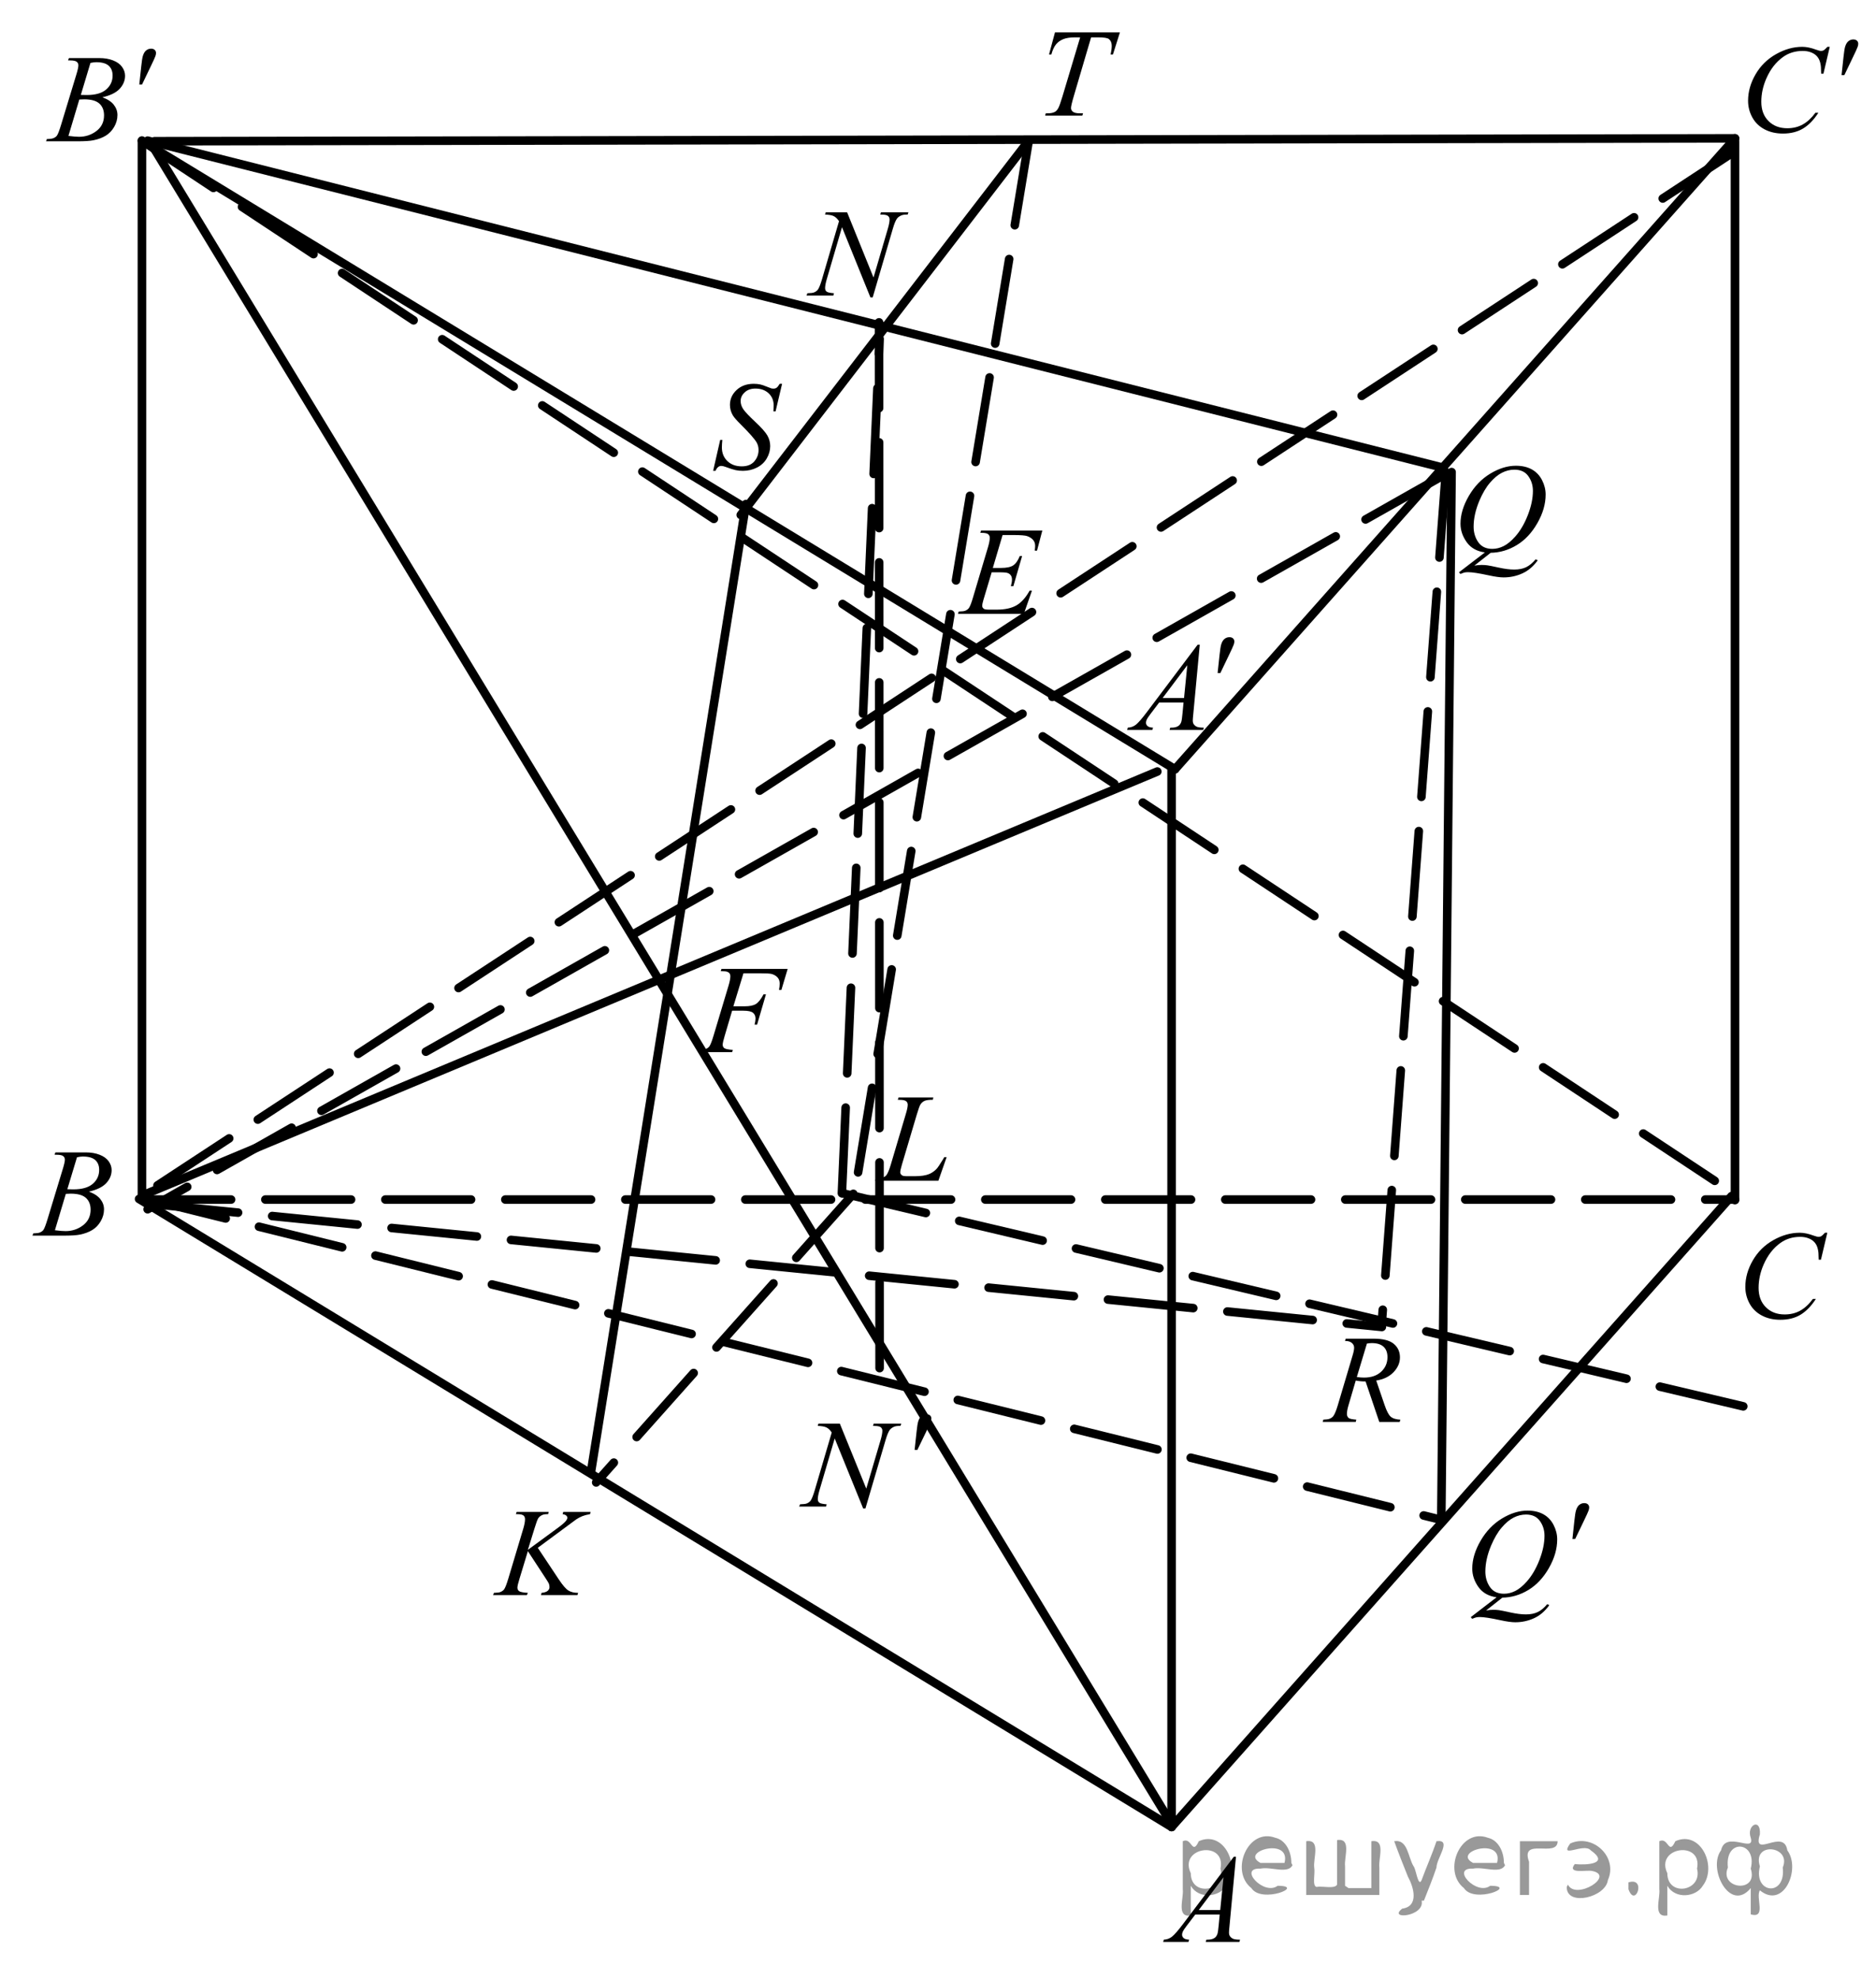 <?xml version="1.0" encoding="utf-8"?>
<!-- Generator: Adobe Illustrator 16.0.0, SVG Export Plug-In . SVG Version: 6.00 Build 0)  -->
<!DOCTYPE svg PUBLIC "-//W3C//DTD SVG 1.1//EN" "http://www.w3.org/Graphics/SVG/1.1/DTD/svg11.dtd">
<svg version="1.1" id="Слой_1" xmlns="http://www.w3.org/2000/svg" xmlns:xlink="http://www.w3.org/1999/xlink" x="0px" y="0px"
	 width="164.16px" height="173.179px" viewBox="0 0 164.16 173.179" enable-background="new 0 0 164.16 173.179"
	 xml:space="preserve">
<g>
	<defs>
		<rect id="SVGID_1_" x="0.87" y="0.106" width="164.16" height="171.839"/>
	</defs>
	<clipPath id="SVGID_2_">
		<use xlink:href="#SVGID_1_"  overflow="visible"/>
	</clipPath>
	<g clip-path="url(#SVGID_2_)">
	</g>
</g>
<line fill="none" stroke="#000000" stroke-width="0.75" stroke-linecap="round" stroke-linejoin="round" stroke-miterlimit="8" x1="13.521" y1="12.356" x2="151.82" y2="12.106"/>
<line fill="none" stroke="#000000" stroke-width="0.75" stroke-linecap="round" stroke-linejoin="round" stroke-miterlimit="8" x1="102.82" y1="67.306" x2="151.82" y2="12.106"/>
<line fill="none" stroke="#000000" stroke-width="0.75" stroke-linecap="round" stroke-linejoin="round" stroke-miterlimit="8" x1="102.82" y1="67.306" x2="12.47" y2="12.356"/>
<line fill="none" stroke="#000000" stroke-width="0.75" stroke-linecap="round" stroke-linejoin="round" stroke-miterlimit="8" x1="151.82" y1="105.005" x2="151.82" y2="12.356"/>
<line fill="none" stroke="#000000" stroke-width="0.75" stroke-linecap="round" stroke-linejoin="round" stroke-miterlimit="8" stroke-dasharray="7.5,3" x1="12.72" y1="104.957" x2="151.82" y2="104.957"/>
<line fill="none" stroke="#000000" stroke-width="0.75" stroke-linecap="round" stroke-linejoin="round" stroke-miterlimit="8" x1="102.521" y1="159.855" x2="102.521" y2="67.206"/>
<g>
	<defs>
		<polygon id="SVGID_3_" points="41.23,141.566 54.581,141.566 54.581,129.566 41.23,129.566 41.23,141.566 		"/>
	</defs>
	<clipPath id="SVGID_4_">
		<use xlink:href="#SVGID_3_"  overflow="visible"/>
	</clipPath>
	<g clip-path="url(#SVGID_4_)">
		<path d="M47.059,135.427l1.853,2.787c0.331,0.494,0.605,0.811,0.822,0.949c0.217,0.137,0.502,0.207,0.855,0.207l-0.061,0.197
			H47.34l0.049-0.197c0.254-0.025,0.433-0.086,0.538-0.178c0.104-0.094,0.157-0.199,0.157-0.316c0-0.107-0.019-0.213-0.055-0.313
			c-0.03-0.072-0.136-0.246-0.32-0.525l-1.517-2.316l-0.733,2.412c-0.122,0.387-0.182,0.646-0.182,0.779
			c0,0.135,0.051,0.24,0.154,0.311c0.103,0.072,0.357,0.121,0.761,0.146l-0.088,0.197h-2.956l0.072-0.197
			c0.287-0.008,0.479-0.033,0.579-0.076c0.147-0.064,0.255-0.146,0.325-0.246c0.096-0.148,0.213-0.451,0.353-0.914l1.318-4.398
			c0.099-0.338,0.149-0.607,0.149-0.811c0-0.145-0.047-0.254-0.141-0.328c-0.094-0.076-0.277-0.113-0.549-0.113h-0.11l0.066-0.199
			h2.808l-0.055,0.199c-0.231-0.004-0.404,0.021-0.519,0.076c-0.158,0.074-0.274,0.172-0.347,0.289
			c-0.074,0.119-0.182,0.414-0.326,0.887l-0.579,1.869l2.659-1.949c0.353-0.258,0.584-0.463,0.695-0.613
			c0.066-0.094,0.1-0.178,0.1-0.252c0-0.064-0.034-0.127-0.102-0.188c-0.068-0.063-0.172-0.102-0.312-0.119l0.055-0.199h2.394
			l-0.05,0.199c-0.261,0.043-0.481,0.1-0.659,0.17c-0.178,0.068-0.361,0.164-0.549,0.287c-0.055,0.035-0.414,0.301-1.075,0.795
			L47.059,135.427z"/>
	</g>
</g>
<g>
	<defs>
		<polygon id="SVGID_5_" points="99.58,171.916 110.88,171.916 110.88,159.916 99.58,159.916 99.58,171.916 		"/>
	</defs>
	<clipPath id="SVGID_6_">
		<use xlink:href="#SVGID_5_"  overflow="visible"/>
	</clipPath>
	<g clip-path="url(#SVGID_6_)">
		<path d="M108.155,162.462l-0.568,6.059c-0.029,0.283-0.044,0.469-0.044,0.559c0,0.143,0.027,0.252,0.082,0.328
			c0.07,0.104,0.165,0.18,0.284,0.23c0.12,0.051,0.321,0.076,0.604,0.076l-0.061,0.197h-2.946l0.061-0.197h0.127
			c0.239,0,0.434-0.051,0.585-0.15c0.106-0.068,0.189-0.182,0.248-0.34c0.04-0.111,0.079-0.371,0.116-0.783l0.088-0.924h-2.141
			l-0.762,1.004c-0.173,0.227-0.281,0.387-0.325,0.486c-0.044,0.098-0.066,0.191-0.066,0.277c0,0.113,0.048,0.213,0.144,0.295
			s0.254,0.127,0.475,0.135l-0.061,0.197h-2.213l0.061-0.197c0.272-0.012,0.513-0.1,0.72-0.268c0.208-0.166,0.519-0.521,0.93-1.064
			l4.47-5.92H108.155z M107.063,164.251l-2.168,2.873h1.881L107.063,164.251z"/>
	</g>
</g>
<g>
	<defs>
		<polygon id="SVGID_7_" points="89.48,12.116 100.78,12.116 100.78,0.116 89.48,0.116 89.48,12.116 		"/>
	</defs>
	<clipPath id="SVGID_8_">
		<use xlink:href="#SVGID_7_"  overflow="visible"/>
	</clipPath>
	<g clip-path="url(#SVGID_8_)">
		<path d="M92.317,2.832H98l-0.612,1.934h-0.209c0.069-0.283,0.104-0.535,0.104-0.757c0-0.261-0.083-0.458-0.248-0.591
			c-0.125-0.1-0.447-0.15-0.966-0.15h-0.591L94,8.284c-0.188,0.63-0.281,1.019-0.281,1.166c0,0.136,0.059,0.248,0.177,0.336
			c0.117,0.087,0.325,0.131,0.623,0.131h0.254l-0.066,0.199h-3.255l0.061-0.199h0.144c0.287,0,0.508-0.045,0.662-0.134
			c0.106-0.061,0.203-0.171,0.29-0.33c0.086-0.16,0.206-0.497,0.361-1.013l1.55-5.172h-0.446c-0.431,0-0.777,0.054-1.04,0.161
			c-0.264,0.107-0.476,0.263-0.638,0.467s-0.294,0.494-0.397,0.87h-0.204L92.317,2.832z"/>
	</g>
</g>
<g>
	<defs>
		<polygon id="SVGID_9_" points="150.431,118.316 162.73,118.316 162.73,105.316 150.431,105.316 150.431,118.316 		"/>
	</defs>
	<clipPath id="SVGID_10_">
		<use xlink:href="#SVGID_9_"  overflow="visible"/>
	</clipPath>
	<g clip-path="url(#SVGID_10_)">
		<path d="M159.9,107.861l-0.557,2.357h-0.198l-0.021-0.59c-0.019-0.215-0.061-0.406-0.127-0.574
			c-0.066-0.17-0.165-0.314-0.297-0.439c-0.133-0.123-0.3-0.219-0.501-0.289c-0.202-0.07-0.426-0.105-0.672-0.105
			c-0.657,0-1.231,0.176-1.724,0.527c-0.627,0.447-1.119,1.08-1.476,1.896c-0.293,0.672-0.44,1.354-0.44,2.045
			c0,0.705,0.212,1.27,0.634,1.689c0.422,0.422,0.971,0.631,1.646,0.631c0.511,0,0.965-0.111,1.363-0.332
			c0.397-0.223,0.768-0.564,1.109-1.025h0.259c-0.404,0.625-0.852,1.086-1.344,1.383c-0.492,0.295-1.081,0.441-1.768,0.441
			c-0.608,0-1.148-0.123-1.618-0.373c-0.47-0.248-0.828-0.598-1.073-1.049c-0.246-0.451-0.369-0.938-0.369-1.455
			c0-0.795,0.219-1.568,0.655-2.32s1.036-1.344,1.797-1.773c0.762-0.43,1.53-0.645,2.305-0.645c0.363,0,0.771,0.084,1.222,0.252
			c0.198,0.072,0.342,0.107,0.43,0.107s0.165-0.018,0.231-0.053c0.065-0.037,0.176-0.139,0.33-0.307H159.9z"/>
	</g>
</g>
<g>
	<defs>
		<polygon id="SVGID_11_" points="81.871,55.716 94.171,55.716 94.171,43.716 81.871,43.716 81.871,55.716 		"/>
	</defs>
	<clipPath id="SVGID_12_">
		<use xlink:href="#SVGID_11_"  overflow="visible"/>
	</clipPath>
	<g clip-path="url(#SVGID_12_)">
		<path d="M87.731,46.815l-0.854,2.879h0.699c0.498,0,0.859-0.074,1.084-0.223c0.225-0.149,0.416-0.424,0.578-0.825h0.203
			l-0.766,2.643h-0.219c0.064-0.222,0.098-0.412,0.098-0.569c0-0.154-0.031-0.277-0.096-0.371s-0.152-0.162-0.264-0.207
			c-0.113-0.045-0.348-0.067-0.707-0.067h-0.711l-0.721,2.412c-0.07,0.233-0.105,0.41-0.105,0.532c0,0.093,0.047,0.175,0.139,0.247
			c0.063,0.05,0.217,0.075,0.467,0.075h0.66c0.717,0,1.289-0.124,1.721-0.371s0.818-0.677,1.16-1.289h0.203l-0.705,2.025h-5.77
			l0.072-0.199c0.286-0.007,0.479-0.032,0.579-0.075c0.146-0.064,0.252-0.147,0.318-0.247c0.1-0.147,0.217-0.455,0.353-0.924
			l1.31-4.394c0.104-0.354,0.154-0.625,0.154-0.811c0-0.136-0.049-0.243-0.145-0.319c-0.098-0.077-0.287-0.116-0.57-0.116h-0.115
			l0.066-0.199h5.361l-0.463,1.756h-0.203c0.025-0.165,0.039-0.303,0.039-0.414c0-0.19-0.049-0.349-0.145-0.478
			c-0.125-0.165-0.307-0.29-0.545-0.376c-0.176-0.064-0.582-0.097-1.217-0.097H87.731z"/>
	</g>
</g>
<g>
	<defs>
		<polygon id="SVGID_13_" points="150.681,14.516 164.98,14.516 164.98,0.566 150.681,0.566 150.681,14.516 		"/>
	</defs>
	<clipPath id="SVGID_14_">
		<use xlink:href="#SVGID_13_"  overflow="visible"/>
	</clipPath>
	<g clip-path="url(#SVGID_14_)">
		<path d="M160.114,4.098l-0.554,2.35h-0.197l-0.022-0.588c-0.019-0.214-0.061-0.405-0.126-0.573
			c-0.065-0.168-0.165-0.313-0.296-0.437c-0.132-0.123-0.299-0.219-0.5-0.289c-0.201-0.07-0.424-0.104-0.669-0.104
			c-0.654,0-1.228,0.175-1.717,0.524c-0.626,0.446-1.116,1.076-1.471,1.889c-0.293,0.671-0.438,1.351-0.438,2.039
			c0,0.703,0.21,1.264,0.631,1.683c0.42,0.419,0.967,0.629,1.64,0.629c0.509,0,0.961-0.11,1.358-0.332
			c0.396-0.221,0.766-0.562,1.105-1.022h0.258c-0.402,0.625-0.849,1.084-1.339,1.378c-0.49,0.294-1.077,0.441-1.761,0.441
			c-0.607,0-1.145-0.124-1.613-0.372c-0.468-0.248-0.824-0.597-1.069-1.046s-0.368-0.933-0.368-1.45
			c0-0.792,0.218-1.563,0.653-2.312c0.435-0.75,1.032-1.338,1.791-1.766s1.524-0.643,2.296-0.643c0.362,0,0.769,0.084,1.218,0.252
			c0.197,0.071,0.341,0.107,0.428,0.107c0.088,0,0.165-0.018,0.23-0.054c0.066-0.036,0.176-0.137,0.329-0.305H160.114z"/>
	</g>
	<g clip-path="url(#SVGID_14_)">
		<path d="M161.146,6.576l0.17-1.584c0.048-0.45,0.095-0.753,0.143-0.91c0.069-0.225,0.167-0.386,0.294-0.484
			c0.126-0.098,0.268-0.147,0.425-0.147c0.132,0,0.235,0.036,0.313,0.107s0.115,0.162,0.115,0.273c0,0.085-0.019,0.176-0.055,0.273
			c-0.048,0.135-0.183,0.434-0.406,0.894l-0.757,1.579H161.146z"/>
	</g>
</g>
<g>
	<defs>
		<polygon id="SVGID_15_" points="74.73,105.316 84.98,105.316 84.98,93.316 74.73,93.316 74.73,105.316 		"/>
	</defs>
	<clipPath id="SVGID_16_">
		<use xlink:href="#SVGID_15_"  overflow="visible"/>
	</clipPath>
	<g clip-path="url(#SVGID_16_)">
		<path d="M82.113,103.31H76.58l0.077-0.197c0.293-0.008,0.49-0.031,0.589-0.07c0.154-0.064,0.268-0.148,0.341-0.252
			c0.114-0.166,0.235-0.463,0.363-0.893l1.316-4.432c0.11-0.365,0.165-0.633,0.165-0.805c0-0.137-0.05-0.242-0.151-0.316
			c-0.101-0.076-0.291-0.113-0.57-0.113c-0.063,0-0.112-0.002-0.148-0.006l0.066-0.199h3.044l-0.044,0.199
			c-0.341,0-0.583,0.033-0.727,0.098s-0.263,0.17-0.358,0.316c-0.066,0.096-0.174,0.396-0.325,0.902l-1.294,4.355
			c-0.099,0.33-0.148,0.559-0.148,0.688c0,0.086,0.049,0.168,0.148,0.248c0.063,0.053,0.204,0.08,0.424,0.08h0.721
			c0.525,0,0.941-0.064,1.25-0.193c0.228-0.098,0.437-0.242,0.627-0.436c0.103-0.107,0.284-0.375,0.545-0.801l0.143-0.24h0.204
			L82.113,103.31z"/>
	</g>
</g>
<g>
	<defs>
		<polygon id="SVGID_17_" points="68.48,28.866 81.831,28.866 81.831,15.866 68.48,15.866 68.48,28.866 		"/>
	</defs>
	<clipPath id="SVGID_18_">
		<use xlink:href="#SVGID_17_"  overflow="visible"/>
	</clipPath>
	<g clip-path="url(#SVGID_18_)">
		<path d="M74.126,18.574l2.311,5.709l1.252-4.265c0.103-0.351,0.154-0.623,0.154-0.816c0-0.132-0.048-0.236-0.143-0.312
			c-0.096-0.075-0.274-0.113-0.535-0.113c-0.044,0-0.09-0.002-0.138-0.005l0.061-0.199h2.405l-0.066,0.199
			c-0.25-0.003-0.436,0.021-0.557,0.075c-0.173,0.075-0.302,0.172-0.386,0.29c-0.118,0.168-0.237,0.462-0.358,0.881l-1.76,6.005
			h-0.199l-2.487-6.145l-1.33,4.539c-0.099,0.344-0.149,0.607-0.149,0.79c0,0.136,0.045,0.239,0.135,0.309
			c0.09,0.07,0.304,0.117,0.643,0.142l-0.055,0.199h-2.35l0.077-0.199c0.294-0.007,0.491-0.032,0.59-0.075
			c0.151-0.064,0.263-0.148,0.336-0.252c0.106-0.158,0.226-0.462,0.358-0.913l1.484-5.065c-0.144-0.215-0.297-0.362-0.46-0.443
			s-0.418-0.126-0.764-0.137l0.061-0.199H74.126z"/>
	</g>
</g>
<g>
	<defs>
		<polygon id="SVGID_19_" points="2.081,14.366 16.43,14.366 16.43,1.366 2.081,1.366 2.081,14.366 		"/>
	</defs>
	<clipPath id="SVGID_20_">
		<use xlink:href="#SVGID_19_"  overflow="visible"/>
	</clipPath>
	<g clip-path="url(#SVGID_20_)">
		<path d="M5.955,5.281l0.077-0.199h2.665c0.448,0,0.847,0.068,1.198,0.204c0.35,0.136,0.613,0.326,0.787,0.569
			s0.261,0.501,0.261,0.773c0,0.419-0.155,0.798-0.465,1.136c-0.311,0.338-0.816,0.588-1.517,0.749
			c0.452,0.165,0.784,0.383,0.997,0.655s0.319,0.571,0.319,0.897c0,0.362-0.095,0.707-0.286,1.037s-0.436,0.585-0.735,0.768
			c-0.299,0.183-0.66,0.317-1.082,0.403c-0.301,0.061-0.771,0.091-1.409,0.091H4.028L4.1,12.167c0.286-0.007,0.48-0.034,0.583-0.081
			c0.146-0.061,0.251-0.142,0.313-0.242c0.088-0.136,0.206-0.448,0.353-0.935L6.688,6.5c0.114-0.373,0.17-0.634,0.17-0.784
			c0-0.132-0.05-0.237-0.151-0.314C6.606,5.325,6.414,5.286,6.131,5.286C6.069,5.286,6.01,5.284,5.955,5.281z M5.988,11.893
			c0.396,0.05,0.707,0.075,0.93,0.075c0.573,0,1.08-0.168,1.522-0.505s0.664-0.793,0.664-1.37c0-0.44-0.137-0.784-0.41-1.031
			S7.979,8.691,7.37,8.691c-0.118,0-0.261,0.005-0.429,0.016L5.988,11.893z M7.073,8.305C7.312,8.312,7.484,8.315,7.59,8.315
			c0.763,0,1.332-0.162,1.704-0.486C9.667,7.505,9.853,7.1,9.853,6.613c0-0.369-0.114-0.656-0.341-0.862
			c-0.228-0.206-0.591-0.309-1.09-0.309c-0.132,0-0.301,0.021-0.507,0.064L7.073,8.305z"/>
	</g>
	<g clip-path="url(#SVGID_20_)">
		<path d="M12.188,7.396l0.171-1.59c0.047-0.451,0.095-0.755,0.143-0.913c0.07-0.226,0.168-0.388,0.294-0.486
			c0.126-0.099,0.269-0.148,0.427-0.148c0.132,0,0.237,0.036,0.314,0.107c0.077,0.072,0.115,0.163,0.115,0.274
			c0,0.086-0.018,0.177-0.055,0.274c-0.048,0.136-0.184,0.435-0.408,0.897l-0.76,1.584H12.188z"/>
	</g>
</g>
<g>
	<defs>
		<polygon id="SVGID_21_" points="0.88,110.117 12.18,110.117 12.18,98.117 0.88,98.117 0.88,110.117 		"/>
	</defs>
	<clipPath id="SVGID_22_">
		<use xlink:href="#SVGID_21_"  overflow="visible"/>
	</clipPath>
	<g clip-path="url(#SVGID_22_)">
		<path d="M4.771,101.031l0.077-0.199h2.67c0.449,0,0.849,0.068,1.2,0.205c0.351,0.135,0.614,0.326,0.789,0.568
			c0.175,0.244,0.262,0.502,0.262,0.773c0,0.42-0.156,0.799-0.466,1.137c-0.311,0.338-0.817,0.588-1.52,0.75
			c0.452,0.164,0.785,0.383,0.999,0.654s0.32,0.57,0.32,0.896c0,0.361-0.096,0.707-0.287,1.037c-0.191,0.33-0.437,0.586-0.737,0.768
			c-0.3,0.184-0.661,0.318-1.084,0.404c-0.302,0.061-0.772,0.09-1.413,0.09H2.84l0.072-0.197c0.287-0.008,0.482-0.035,0.585-0.082
			c0.147-0.061,0.252-0.141,0.314-0.24c0.088-0.137,0.206-0.449,0.353-0.936l1.341-4.41c0.114-0.371,0.171-0.633,0.171-0.783
			c0-0.133-0.051-0.238-0.152-0.314c-0.101-0.078-0.293-0.115-0.577-0.115C4.885,101.037,4.827,101.035,4.771,101.031z
			 M4.805,107.642c0.397,0.051,0.708,0.076,0.932,0.076c0.574,0,1.083-0.168,1.526-0.506c0.443-0.336,0.665-0.793,0.665-1.369
			c0-0.439-0.137-0.783-0.411-1.031c-0.274-0.246-0.717-0.371-1.327-0.371c-0.118,0-0.261,0.006-0.43,0.018L4.805,107.642z
			 M5.892,104.054c0.239,0.008,0.412,0.012,0.519,0.012c0.765,0,1.334-0.162,1.708-0.486c0.374-0.324,0.56-0.73,0.56-1.217
			c0-0.369-0.114-0.656-0.342-0.861c-0.228-0.207-0.592-0.309-1.093-0.309c-0.132,0-0.301,0.021-0.507,0.064L5.892,104.054z"/>
	</g>
</g>
<g>
	<defs>
		<polygon id="SVGID_23_" points="96.431,65.866 110.78,65.866 110.78,52.866 96.431,52.866 96.431,65.866 		"/>
	</defs>
	<clipPath id="SVGID_24_">
		<use xlink:href="#SVGID_23_"  overflow="visible"/>
	</clipPath>
	<g clip-path="url(#SVGID_24_)">
		<path d="M104.986,56.416l-0.567,6.059c-0.029,0.283-0.044,0.469-0.044,0.559c0,0.143,0.027,0.252,0.082,0.328
			c0.07,0.104,0.165,0.181,0.284,0.231s0.32,0.075,0.603,0.075l-0.061,0.199h-2.939l0.061-0.199h0.126
			c0.238,0,0.434-0.05,0.584-0.15c0.106-0.068,0.188-0.181,0.247-0.338c0.041-0.111,0.079-0.373,0.116-0.784l0.088-0.924h-2.136
			l-0.76,1.004c-0.173,0.226-0.281,0.388-0.325,0.486c-0.044,0.098-0.066,0.19-0.066,0.276c0,0.115,0.048,0.213,0.144,0.295
			s0.253,0.127,0.474,0.134l-0.061,0.199h-2.208l0.061-0.199c0.271-0.011,0.512-0.099,0.719-0.266s0.517-0.522,0.928-1.066
			l4.459-5.919H104.986z M103.896,58.204l-2.163,2.874h1.877L103.896,58.204z"/>
	</g>
	<g clip-path="url(#SVGID_24_)">
		<path d="M106.547,58.888l0.171-1.59c0.048-0.451,0.096-0.755,0.143-0.913c0.07-0.226,0.168-0.388,0.295-0.486
			c0.127-0.099,0.269-0.148,0.427-0.148c0.132,0,0.236,0.036,0.313,0.107s0.116,0.163,0.116,0.274c0,0.086-0.019,0.177-0.056,0.274
			c-0.048,0.136-0.184,0.435-0.407,0.897l-0.76,1.584H106.547z"/>
	</g>
</g>
<line fill="none" stroke="#000000" stroke-width="0.75" stroke-linecap="round" stroke-linejoin="round" stroke-miterlimit="8" x1="102.521" y1="159.855" x2="151.521" y2="104.656"/>
<line fill="none" stroke="#000000" stroke-width="0.75" stroke-linecap="round" stroke-linejoin="round" stroke-miterlimit="8" x1="102.521" y1="159.855" x2="12.17" y2="104.906"/>
<g>
	<defs>
		<polygon id="SVGID_25_" points="59.18,94.066 71.48,94.066 71.48,82.066 59.18,82.066 59.18,94.066 		"/>
	</defs>
	<clipPath id="SVGID_26_">
		<use xlink:href="#SVGID_25_"  overflow="visible"/>
	</clipPath>
	<g clip-path="url(#SVGID_26_)">
		<path d="M65.055,85.164l-0.881,2.884h0.98c0.44,0,0.77-0.066,0.988-0.199c0.218-0.133,0.443-0.415,0.674-0.849h0.209l-0.776,2.653
			h-0.22c0.055-0.215,0.083-0.391,0.083-0.531c0-0.219-0.074-0.387-0.223-0.508c-0.148-0.119-0.427-0.18-0.834-0.18h-0.991
			l-0.65,2.197c-0.117,0.391-0.176,0.65-0.176,0.779c0,0.131,0.051,0.234,0.151,0.305c0.101,0.072,0.348,0.121,0.741,0.146
			l-0.066,0.197h-2.951l0.072-0.197c0.286-0.008,0.477-0.033,0.572-0.076c0.147-0.061,0.255-0.143,0.325-0.246
			c0.099-0.148,0.216-0.451,0.352-0.908l1.316-4.388c0.106-0.355,0.16-0.632,0.16-0.833c0-0.093-0.024-0.173-0.072-0.239
			c-0.047-0.066-0.118-0.116-0.212-0.148c-0.093-0.032-0.28-0.048-0.559-0.048l0.066-0.199h5.792l-0.55,1.843h-0.209
			c0.04-0.223,0.061-0.405,0.061-0.548c0-0.237-0.067-0.424-0.201-0.562c-0.134-0.138-0.306-0.236-0.515-0.293
			c-0.147-0.036-0.476-0.054-0.985-0.054H65.055z"/>
	</g>
</g>
<g>
	<defs>
		<polygon id="SVGID_27_" points="125.58,53.216 137.931,53.216 137.931,38.216 125.58,38.216 125.58,53.216 		"/>
	</defs>
	<clipPath id="SVGID_28_">
		<use xlink:href="#SVGID_27_"  overflow="visible"/>
	</clipPath>
	<g clip-path="url(#SVGID_28_)">
		<path d="M130.442,48.368l-1.427,1.123c0.225-0.04,0.434-0.059,0.625-0.059c0.184,0,0.354,0.011,0.511,0.032
			c0.157,0.021,0.492,0.088,1.007,0.201c0.514,0.113,0.962,0.169,1.346,0.169c0.409,0,0.756-0.069,1.042-0.207
			c0.285-0.138,0.563-0.368,0.832-0.69l0.183,0.086c-0.38,0.53-0.828,0.912-1.344,1.146c-0.516,0.235-1.063,0.352-1.642,0.352
			c-0.32,0-0.759-0.061-1.315-0.183c-0.852-0.183-1.446-0.274-1.786-0.274c-0.129,0-0.233,0.009-0.314,0.027
			s-0.203,0.061-0.365,0.129l-0.127-0.145l2.267-1.74c-0.7-0.093-1.231-0.392-1.592-0.897c-0.361-0.505-0.542-1.044-0.542-1.617
			c0-0.784,0.244-1.595,0.732-2.433s1.113-1.487,1.874-1.947c0.761-0.46,1.508-0.69,2.241-0.69c0.546,0,1.011,0.107,1.396,0.322
			c0.386,0.215,0.683,0.527,0.894,0.938c0.21,0.41,0.314,0.83,0.314,1.259c0,0.824-0.241,1.658-0.724,2.503
			c-0.483,0.845-1.083,1.485-1.8,1.92S131.249,48.354,130.442,48.368z M132.515,41.095c-0.368,0-0.729,0.089-1.08,0.266
			c-0.353,0.177-0.701,0.467-1.048,0.87s-0.658,0.93-0.935,1.582c-0.335,0.802-0.503,1.56-0.503,2.272
			c0,0.508,0.135,0.959,0.403,1.351c0.27,0.392,0.683,0.588,1.238,0.588c0.332,0,0.66-0.081,0.984-0.242s0.659-0.435,1.006-0.822
			c0.442-0.494,0.813-1.123,1.111-1.885s0.447-1.472,0.447-2.127c0-0.483-0.134-0.913-0.403-1.289
			C133.468,41.283,133.061,41.095,132.515,41.095z"/>
	</g>
</g>
<line fill="none" stroke="#000000" stroke-width="0.75" stroke-linecap="round" stroke-linejoin="round" stroke-miterlimit="8" x1="12.42" y1="12.306" x2="12.42" y2="104.906"/>
<line fill="none" stroke="#000000" stroke-width="0.75" stroke-linecap="round" stroke-linejoin="round" stroke-miterlimit="8" stroke-dasharray="7.5,3" x1="74.67" y1="104.457" x2="52.17" y2="129.707"/>
<line fill="none" stroke="#000000" stroke-width="0.75" stroke-linecap="round" stroke-linejoin="round" stroke-miterlimit="8" x1="12.92" y1="12.306" x2="126.021" y2="40.856"/>
<line fill="none" stroke="#000000" stroke-width="0.75" stroke-linecap="round" stroke-linejoin="round" stroke-miterlimit="8" stroke-dasharray="7.5,3" x1="12.47" y1="104.806" x2="126.021" y2="132.957"/>
<g>
	<defs>
		<polygon id="SVGID_29_" points="126.631,144.617 142.03,144.617 142.03,128.617 126.631,128.617 126.631,144.617 		"/>
	</defs>
	<clipPath id="SVGID_30_">
		<use xlink:href="#SVGID_29_"  overflow="visible"/>
	</clipPath>
	<g clip-path="url(#SVGID_30_)">
		<path d="M137.595,134.654l0.171-1.59c0.048-0.451,0.096-0.756,0.144-0.912c0.07-0.227,0.168-0.389,0.295-0.486
			c0.127-0.1,0.27-0.148,0.428-0.148c0.132,0,0.237,0.035,0.314,0.107s0.115,0.162,0.115,0.273c0,0.086-0.019,0.178-0.055,0.275
			c-0.048,0.135-0.184,0.434-0.408,0.896l-0.761,1.584H137.595z"/>
	</g>
	<g clip-path="url(#SVGID_30_)">
		<path d="M131.465,139.789l-1.422,1.123c0.224-0.039,0.432-0.059,0.623-0.059c0.184,0,0.354,0.01,0.51,0.031s0.49,0.09,1.004,0.203
			c0.513,0.111,0.96,0.168,1.343,0.168c0.407,0,0.754-0.068,1.039-0.207c0.285-0.137,0.562-0.367,0.83-0.689l0.182,0.086
			c-0.379,0.529-0.825,0.912-1.34,1.146s-1.061,0.352-1.638,0.352c-0.32,0-0.758-0.061-1.313-0.182
			c-0.85-0.184-1.443-0.275-1.781-0.275c-0.129,0-0.233,0.01-0.314,0.027s-0.202,0.061-0.363,0.129l-0.127-0.145l2.261-1.74
			c-0.698-0.094-1.228-0.393-1.588-0.896c-0.36-0.506-0.541-1.045-0.541-1.617c0-0.783,0.244-1.596,0.73-2.434
			c0.487-0.838,1.11-1.486,1.87-1.947c0.759-0.459,1.504-0.689,2.235-0.689c0.544,0,1.009,0.107,1.393,0.322
			s0.682,0.527,0.891,0.938c0.21,0.41,0.314,0.83,0.314,1.26c0,0.822-0.241,1.658-0.723,2.502c-0.481,0.846-1.08,1.486-1.795,1.92
			C133.03,139.55,132.271,139.775,131.465,139.789z M133.533,132.517c-0.368,0-0.728,0.088-1.078,0.266
			c-0.352,0.178-0.699,0.467-1.045,0.871c-0.346,0.402-0.656,0.93-0.932,1.582c-0.335,0.801-0.502,1.559-0.502,2.271
			c0,0.508,0.134,0.959,0.402,1.35c0.269,0.393,0.68,0.59,1.235,0.59c0.331,0,0.658-0.082,0.981-0.242
			c0.323-0.162,0.658-0.436,1.004-0.822c0.44-0.494,0.811-1.123,1.108-1.885c0.298-0.764,0.446-1.473,0.446-2.127
			c0-0.484-0.134-0.914-0.402-1.289C134.483,132.705,134.077,132.517,133.533,132.517z"/>
	</g>
</g>
<g>
	<defs>
		<polygon id="SVGID_31_" points="67.831,134.816 84.28,134.816 84.28,120.867 67.831,120.867 67.831,134.816 		"/>
	</defs>
	<clipPath id="SVGID_32_">
		<use xlink:href="#SVGID_31_"  overflow="visible"/>
	</clipPath>
	<g clip-path="url(#SVGID_32_)">
		<path d="M80.033,126.865l0.171-1.584c0.048-0.449,0.096-0.754,0.144-0.91c0.07-0.225,0.168-0.387,0.295-0.484
			s0.27-0.146,0.428-0.146c0.132,0,0.237,0.035,0.314,0.105c0.078,0.072,0.116,0.164,0.116,0.273c0,0.086-0.019,0.178-0.055,0.273
			c-0.048,0.135-0.184,0.434-0.409,0.895l-0.762,1.578H80.033z"/>
	</g>
	<g clip-path="url(#SVGID_32_)">
		<path d="M73.49,124.562l2.313,5.688l1.253-4.248c0.103-0.35,0.155-0.621,0.155-0.814c0-0.131-0.048-0.234-0.144-0.311
			c-0.096-0.074-0.274-0.111-0.536-0.111c-0.044,0-0.09-0.002-0.138-0.006l0.061-0.197h2.408l-0.066,0.197
			c-0.25-0.004-0.437,0.021-0.558,0.074c-0.173,0.076-0.302,0.172-0.387,0.289c-0.118,0.168-0.237,0.461-0.359,0.879l-1.762,5.982
			h-0.199l-2.49-6.123l-1.331,4.523c-0.1,0.342-0.149,0.605-0.149,0.787c0,0.135,0.045,0.238,0.135,0.307
			c0.09,0.07,0.304,0.117,0.643,0.143l-0.055,0.197h-2.353l0.078-0.197c0.294-0.008,0.491-0.033,0.591-0.074
			c0.151-0.064,0.263-0.148,0.337-0.252c0.106-0.158,0.226-0.461,0.359-0.91l1.485-5.047c-0.144-0.215-0.297-0.361-0.461-0.441
			c-0.164-0.08-0.419-0.127-0.765-0.137l0.061-0.197H73.49z"/>
	</g>
</g>
<line fill="none" stroke="#000000" stroke-width="0.75" stroke-linecap="round" stroke-linejoin="round" stroke-miterlimit="8" stroke-dasharray="7.5,3" x1="12.42" y1="12.306" x2="151.771" y2="104.457"/>
<line fill="none" stroke="#000000" stroke-width="0.75" stroke-linecap="round" stroke-linejoin="round" stroke-miterlimit="8" x1="13.37" y1="12.806" x2="102.221" y2="159.105"/>
<line fill="none" stroke="#000000" stroke-width="0.75" stroke-linecap="round" stroke-linejoin="round" stroke-miterlimit="8" stroke-dasharray="7.5,3" x1="151.771" y1="13.256" x2="11.97" y2="104.906"/>
<line fill="none" stroke="#000000" stroke-width="0.75" stroke-linecap="round" stroke-linejoin="round" stroke-miterlimit="8" stroke-dasharray="7.5,3" x1="90.021" y1="12.306" x2="74.62" y2="105.406"/>
<line fill="none" stroke="#000000" stroke-width="0.75" stroke-linecap="round" stroke-linejoin="round" stroke-miterlimit="8" x1="12.92" y1="104.406" x2="101.271" y2="67.506"/>
<line fill="none" stroke="#000000" stroke-width="0.75" stroke-linecap="round" stroke-linejoin="round" stroke-miterlimit="8" x1="65.271" y1="44.106" x2="51.72" y2="128.755"/>
<line fill="none" stroke="#000000" stroke-width="0.75" stroke-linecap="round" stroke-linejoin="round" stroke-miterlimit="8" x1="64.82" y1="45.056" x2="90.021" y2="12.306"/>
<g>
	<defs>
		<polygon id="SVGID_33_" points="60.28,44.016 70.53,44.016 70.53,31.016 60.28,31.016 60.28,44.016 		"/>
	</defs>
	<clipPath id="SVGID_34_">
		<use xlink:href="#SVGID_33_"  overflow="visible"/>
	</clipPath>
	<g clip-path="url(#SVGID_34_)">
		<path d="M62.403,41.196l0.617-2.702h0.187c-0.026,0.261-0.039,0.478-0.039,0.65c0,0.491,0.161,0.89,0.482,1.198
			c0.321,0.308,0.74,0.462,1.258,0.462c0.481,0,0.846-0.144,1.096-0.432c0.25-0.289,0.374-0.621,0.374-0.997
			c0-0.244-0.057-0.465-0.17-0.666c-0.173-0.297-0.633-0.82-1.382-1.568c-0.363-0.358-0.597-0.625-0.699-0.8
			c-0.169-0.29-0.253-0.594-0.253-0.913c0-0.508,0.195-0.943,0.583-1.305c0.389-0.362,0.888-0.542,1.498-0.542
			c0.206,0,0.4,0.02,0.583,0.059c0.114,0.021,0.321,0.093,0.622,0.215c0.213,0.083,0.331,0.127,0.353,0.134
			c0.051,0.011,0.108,0.016,0.171,0.016c0.106,0,0.198-0.027,0.275-0.081s0.167-0.168,0.27-0.344h0.209l-0.572,2.417h-0.188
			c0.015-0.215,0.022-0.389,0.022-0.521c0-0.433-0.146-0.788-0.44-1.063c-0.293-0.276-0.681-0.414-1.162-0.414
			c-0.381,0-0.692,0.109-0.93,0.328c-0.239,0.218-0.358,0.471-0.358,0.757c0,0.25,0.076,0.49,0.229,0.717
			c0.152,0.227,0.503,0.598,1.051,1.112c0.549,0.514,0.904,0.915,1.065,1.203c0.162,0.288,0.242,0.595,0.242,0.921
			c0,0.369-0.1,0.726-0.3,1.072c-0.2,0.345-0.487,0.613-0.862,0.803c-0.374,0.19-0.784,0.285-1.228,0.285
			c-0.22,0-0.426-0.02-0.617-0.059s-0.496-0.136-0.914-0.29c-0.143-0.054-0.262-0.081-0.357-0.081c-0.217,0-0.386,0.143-0.507,0.43
			H62.403z"/>
	</g>
</g>
<line fill="none" stroke="#000000" stroke-width="0.75" stroke-linecap="round" stroke-linejoin="round" stroke-miterlimit="8" stroke-dasharray="7.5,3" x1="76.92" y1="28.206" x2="76.97" y2="120.806"/>
<line fill="none" stroke="#000000" stroke-width="0.75" stroke-linecap="round" stroke-linejoin="round" stroke-miterlimit="8" x1="127.021" y1="41.306" x2="126.12" y2="132.957"/>
<line fill="none" stroke="#000000" stroke-width="0.75" stroke-linecap="round" stroke-linejoin="round" stroke-miterlimit="8" stroke-dasharray="7.5,3" x1="73.72" y1="104.406" x2="152.771" y2="123.105"/>
<line fill="none" stroke="#000000" stroke-width="0.75" stroke-linecap="round" stroke-linejoin="round" stroke-miterlimit="8" stroke-dasharray="7.5,3" x1="73.67" y1="104.406" x2="76.97" y2="29.656"/>
<line fill="none" stroke="#000000" stroke-width="0.75" stroke-linecap="round" stroke-linejoin="round" stroke-miterlimit="8" stroke-dasharray="7.5,3" x1="126.521" y1="41.306" x2="120.92" y2="115.656"/>
<g>
	<defs>
		<polygon id="SVGID_35_" points="113.78,126.416 125.08,126.416 125.08,114.416 113.78,114.416 113.78,126.416 		"/>
	</defs>
	<clipPath id="SVGID_36_">
		<use xlink:href="#SVGID_35_"  overflow="visible"/>
	</clipPath>
	<g clip-path="url(#SVGID_36_)">
		<path d="M120.693,124.412l-1.197-3.539c-0.279,0.004-0.566-0.023-0.86-0.08l-0.646,2.201c-0.085,0.287-0.127,0.529-0.127,0.727
			c0,0.15,0.053,0.268,0.16,0.354c0.08,0.064,0.301,0.111,0.662,0.141l-0.05,0.197h-2.897l0.062-0.197
			c0.271-0.012,0.456-0.039,0.552-0.082c0.15-0.061,0.261-0.143,0.331-0.246c0.117-0.168,0.24-0.467,0.369-0.893l1.308-4.398
			c0.089-0.293,0.133-0.521,0.133-0.682c0-0.166-0.069-0.305-0.207-0.42c-0.138-0.113-0.336-0.17-0.593-0.166l0.065-0.199h2.439
			c0.816,0,1.404,0.15,1.766,0.451c0.36,0.301,0.54,0.697,0.54,1.188c0,0.469-0.185,0.898-0.554,1.287
			c-0.37,0.389-0.877,0.635-1.521,0.738l0.729,2.133c0.177,0.521,0.353,0.861,0.529,1.02s0.462,0.248,0.855,0.27l-0.061,0.197
			H120.693z M118.729,120.486c0.235,0.033,0.444,0.049,0.629,0.049c0.633,0,1.133-0.172,1.501-0.514
			c0.367-0.342,0.552-0.768,0.552-1.275c0-0.396-0.115-0.701-0.345-0.912c-0.23-0.213-0.575-0.318-1.035-0.318
			c-0.117,0-0.258,0.016-0.419,0.043L118.729,120.486z"/>
	</g>
</g>
<line fill="none" stroke="#000000" stroke-width="0.75" stroke-linecap="round" stroke-linejoin="round" stroke-miterlimit="8" stroke-dasharray="7.5,3" x1="13.37" y1="105.355" x2="120.92" y2="116.105"/>
<line fill="none" stroke="#000000" stroke-width="0.75" stroke-linecap="round" stroke-linejoin="round" stroke-miterlimit="8" stroke-dasharray="7.5,3" x1="126.021" y1="41.756" x2="12.92" y2="105.806"/>
<g>
</g>
<g>
</g>
<g>
</g>
<g>
</g>
<g>
</g>
<g style="stroke:none;fill:#000;fill-opacity:0.4" > <path d="m 104.2,165.1 c 0,0.8 0,1.6 0,2.5 -1.3,0.2 -0.6,-1.5 -0.7,-2.3 0,-1.4 0,-2.8 0,-4.2 0.8,-0.4 0.8,1.3 1.4,0.0 2.2,-1.0 3.7,2.2 2.4,3.9 -0.6,1.0 -2.4,1.2 -3.1,0.0 z m 2.6,-1.6 c 0.5,-2.5 -3.7,-1.9 -2.6,0.4 0.0,2.1 3.1,1.6 2.6,-0.4 z" /> <path d="m 113.1,163.2 c -0.4,0.8 -1.9,0.1 -2.8,0.3 -2.0,-0.1 0.3,2.4 1.5,1.5 2.5,0.0 -1.4,1.6 -2.3,0.2 -1.9,-1.5 -0.3,-5.3 2.1,-4.4 0.9,0.2 1.4,1.2 1.4,2.2 z m -0.7,-0.2 c 0.6,-2.3 -4.0,-1.0 -2.1,0.0 0.7,0 1.4,-0.0 2.1,-0.0 z" /> <path d="m 118.0,165.2 c 0.6,0 1.3,0 2.0,0 0,-1.3 0,-2.7 0,-4.1 1.3,-0.2 0.6,1.5 0.7,2.3 0,0.8 0,1.6 0,2.4 -2.1,0 -4.2,0 -6.4,0 0,-1.5 0,-3.1 0,-4.7 1.3,-0.2 0.6,1.5 0.7,2.3 0.1,0.5 -0.2,1.6 0.2,1.7 0.5,-0.1 1.6,0.2 1.8,-0.2 0,-1.3 0,-2.6 0,-3.9 1.3,-0.2 0.6,1.5 0.7,2.3 0,0.5 0,1.1 0,1.7 z" /> <path d="m 124.4,166.3 c 0.3,1.4 -3.0,1.7 -1.7,0.7 1.5,-0.2 1.0,-1.9 0.5,-2.8 -0.4,-1.0 -0.8,-2.0 -1.2,-3.1 1.2,-0.2 1.2,1.4 1.7,2.2 0.2,0.2 0.4,1.9 0.7,1.2 0.4,-1.1 0.9,-2.2 1.3,-3.4 1.4,-0.2 0.0,1.5 -0.0,2.3 -0.3,0.9 -0.7,1.9 -1.1,2.9 z" /> <path d="m 131.7,163.2 c -0.4,0.8 -1.9,0.1 -2.8,0.3 -2.0,-0.1 0.3,2.4 1.5,1.5 2.5,0.0 -1.4,1.6 -2.3,0.2 -1.9,-1.5 -0.3,-5.3 2.1,-4.4 0.9,0.2 1.4,1.2 1.4,2.2 z m -0.7,-0.2 c 0.6,-2.3 -4.0,-1.0 -2.1,0.0 0.7,0 1.4,-0.0 2.1,-0.0 z" /> <path d="m 133.0,165.8 c 0,-1.5 0,-3.1 0,-4.7 1.1,0 2.2,0 3.3,0 0.0,1.5 -3.3,-0.4 -2.5,1.8 0,0.9 0,1.9 0,2.9 -0.2,0 -0.5,0 -0.7,0 z" /> <path d="m 137.2,164.9 c 0.7,1.4 4.2,-0.8 2.1,-1.2 -0.5,-0.1 -2.2,0.3 -1.5,-0.6 1.0,0.1 3.1,0.0 1.4,-1.2 -0.6,-0.7 -2.8,0.8 -1.8,-0.6 2.0,-0.9 4.2,1.2 3.3,3.2 -0.2,1.5 -3.5,2.3 -3.6,0.7 l 0,-0.1 0,-0.0 0,0 z" /> <path d="m 142.5,164.7 c 1.6,-0.5 0.6,2.3 -0.0,0.6 -0.0,-0.2 0.0,-0.4 0.0,-0.6 z" /> <path d="m 145.9,165.1 c 0,0.8 0,1.6 0,2.5 -1.3,0.2 -0.6,-1.5 -0.7,-2.3 0,-1.4 0,-2.8 0,-4.2 0.8,-0.4 0.8,1.3 1.4,0.0 2.2,-1.0 3.7,2.2 2.4,3.9 -0.6,1.0 -2.4,1.2 -3.1,0.0 z m 2.6,-1.6 c 0.5,-2.5 -3.7,-1.9 -2.6,0.4 0.0,2.1 3.1,1.6 2.6,-0.4 z" /> <path d="m 151.2,163.4 c -0.8,1.9 2.7,2.3 2.0,0.1 0.6,-2.4 -2.3,-2.7 -2.0,-0.1 z m 2.0,4.2 c 0,-0.8 0,-1.6 0,-2.4 -1.8,2.2 -3.8,-1.7 -2.6,-3.3 0.4,-1.8 3.0,0.3 2.6,-1.1 -0.4,-1.1 0.9,-1.8 0.8,-0.3 -0.7,2.2 2.1,-0.6 2.4,1.4 1.2,1.6 -0.3,5.2 -2.4,3.5 -0.4,0.6 0.6,2.5 -0.8,2.1 z m 2.8,-4.2 c 0.8,-1.9 -2.7,-2.3 -2.0,-0.1 -0.6,2.4 2.3,2.7 2.0,0.1 z" /> </g></svg>

<!--File created and owned by https://sdamgia.ru. Copying is prohibited. All rights reserved.-->
